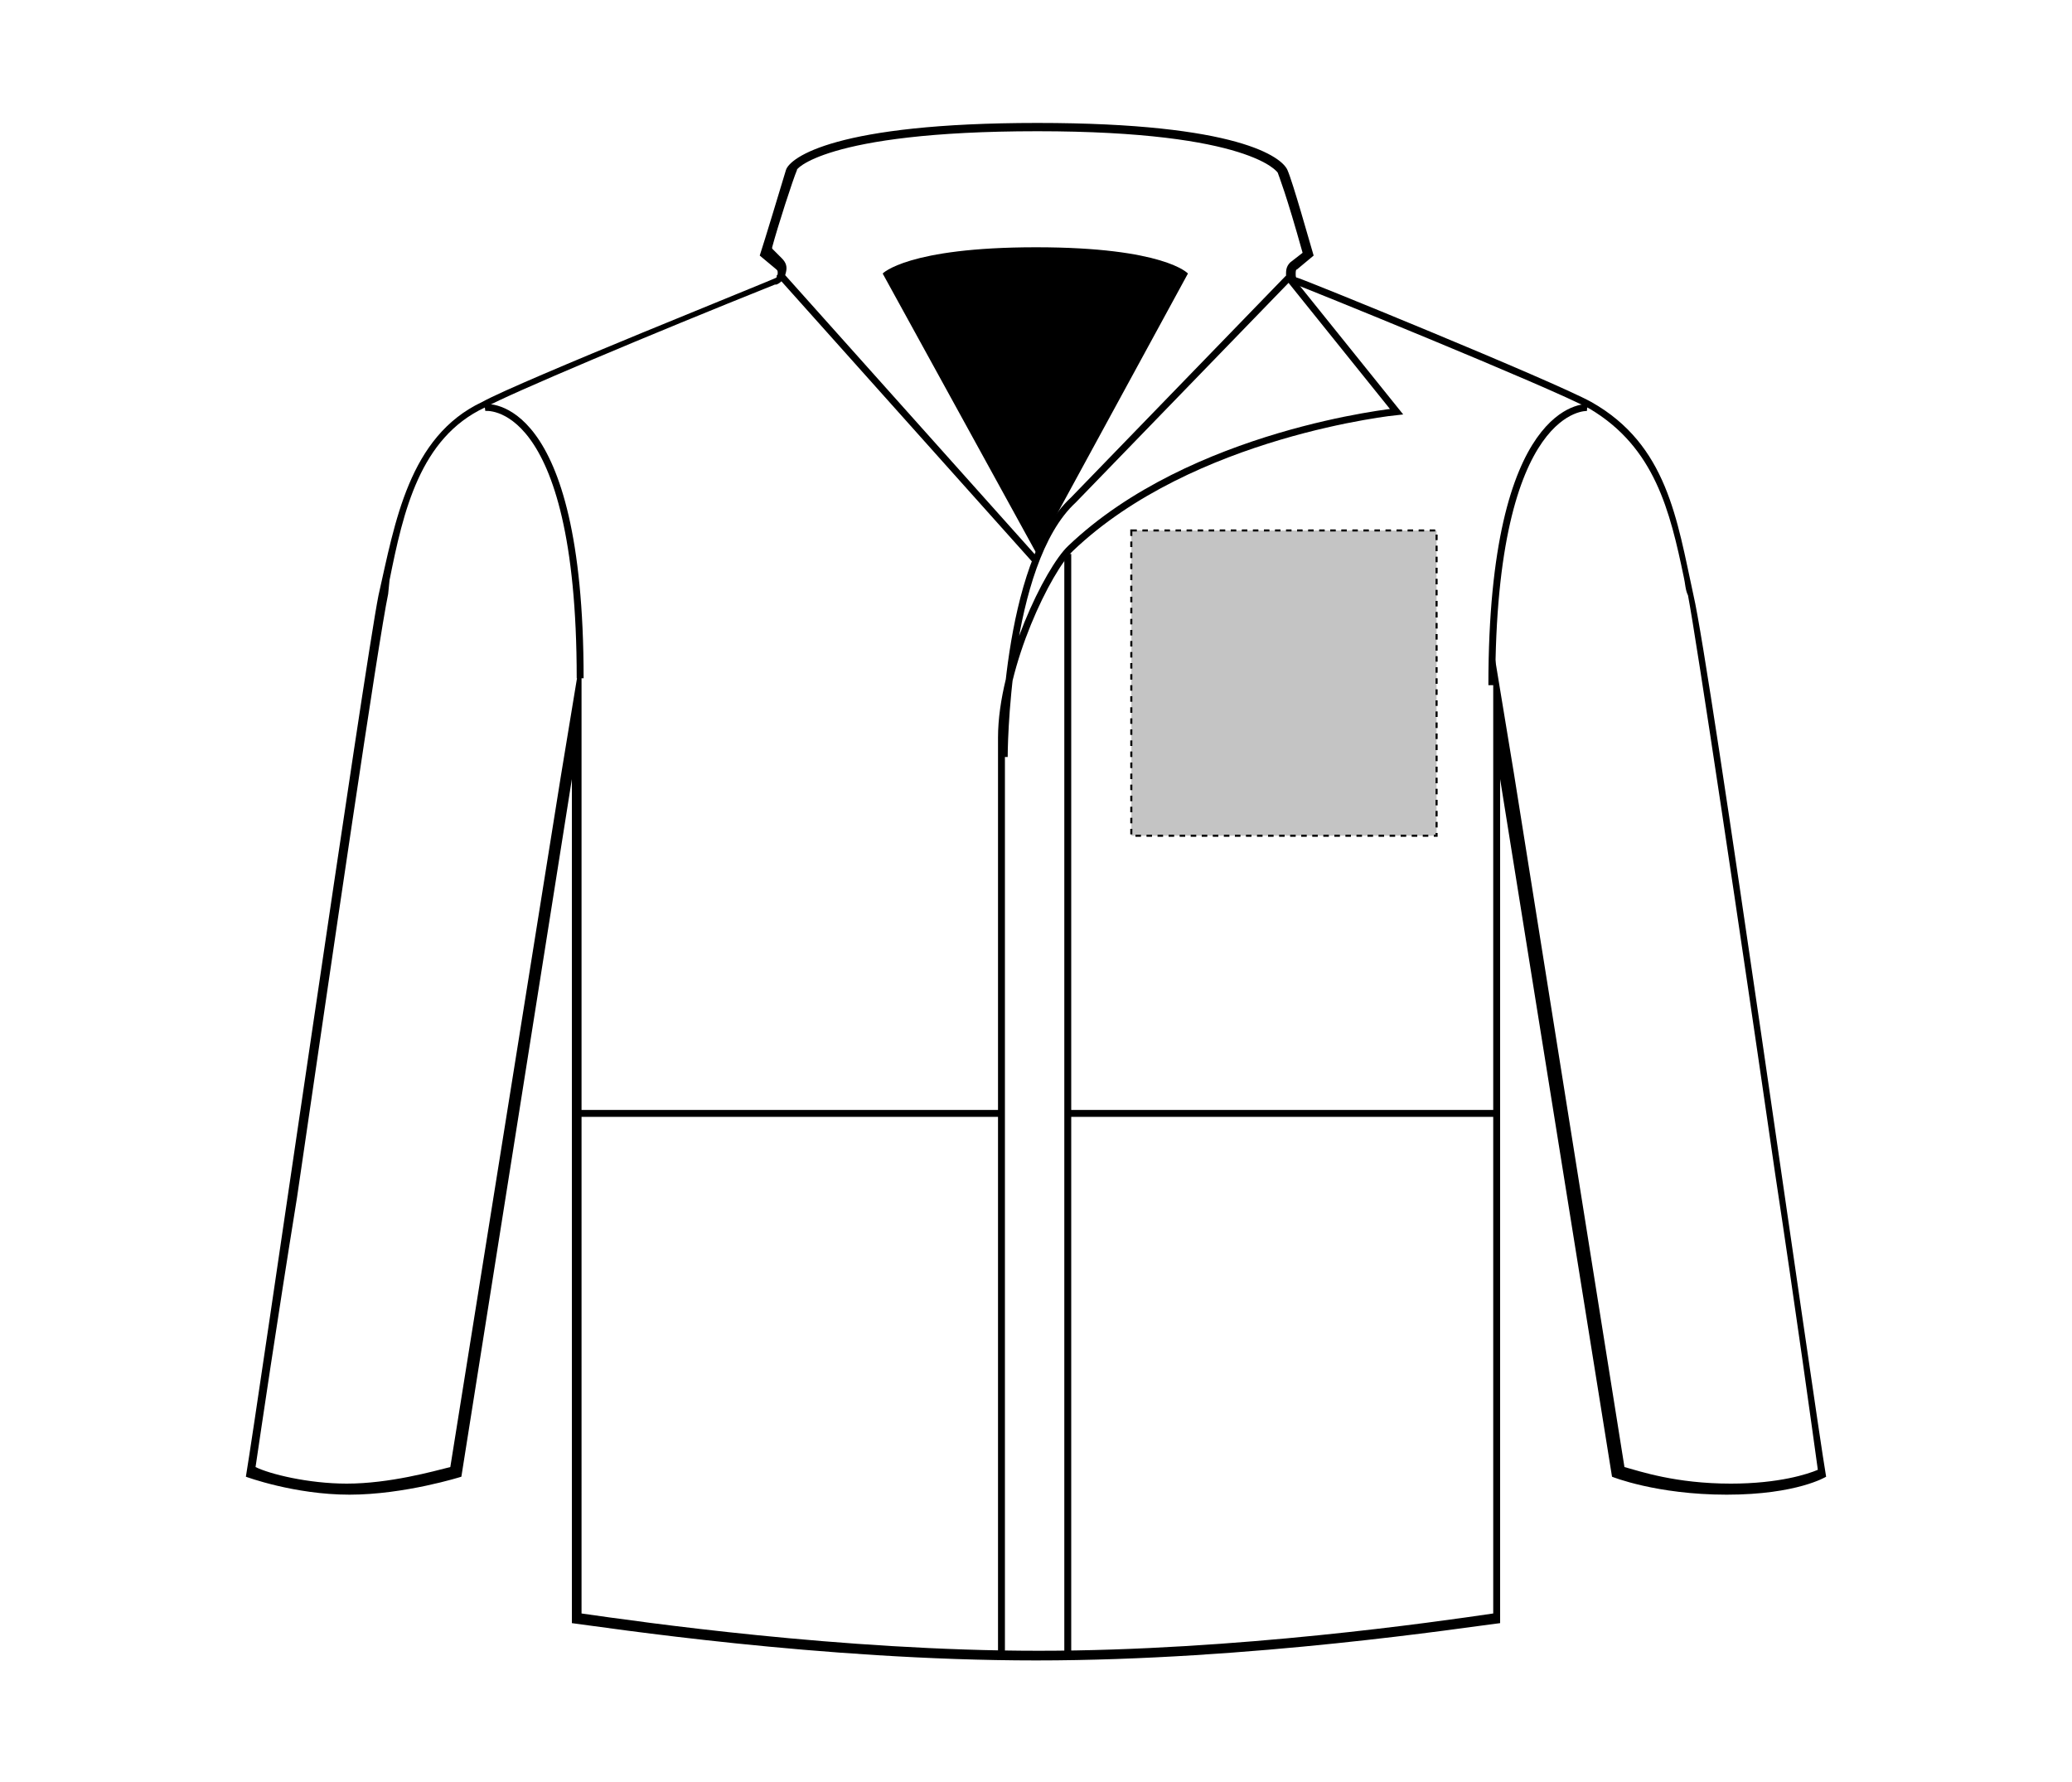 <?xml version="1.0" encoding="UTF-8"?>
<svg xmlns="http://www.w3.org/2000/svg" xmlns:xlink="http://www.w3.org/1999/xlink" version="1.1" id="Layer_1" x="0px" y="0px" viewBox="0 0 150 129" style="enable-background:new 0 0 150 129;" xml:space="preserve">
<style type="text/css">
	.st0{display:none;fill:none;stroke:#E6E6E6;stroke-width:0.5;}
	.st1{fill:none;stroke:#000000;stroke-width:0.5;}
	.st2{fill:#C4C4C4;stroke:#000000;stroke-width:0.15;stroke-dasharray:0.4;}
</style>
<g id="jacket-left-breast-garmentoutline">
	<path d="M75.1,9.5c15.5,0,17.4,3,17.4,3c0.1,0.3,0.6,1.5,1.8,5.8L93.4,19c-0.3,0.3-0.3,0.6-0.3,0.9l0,0l0,0   c0.1,0.3,0.3,0.6,0.7,0.7c0.1,0,18.6,7.5,21.3,9c4.7,2.8,5.8,7.4,6.8,12.2c0.1,0.4,0.1,0.9,0.3,1.3c0.6,3.1,3.8,24.5,6.3,41.8   c1.5,9.9,2.7,18.6,3.1,21.5c-0.7,0.3-2.8,1-6.3,1c-4,0-6.6-0.9-7.7-1.2l-8-50.2l-1.5-9.1v9.4v60.5c-4.1,0.6-18.6,2.7-32.9,2.7   s-28.9-2.1-33.1-2.7V56.4v-9.3l-1.5,9.1l-8,50c-1.2,0.3-4.4,1.2-7.5,1.2c-2.8,0-5.6-0.7-6.6-1.2c0.4-2.7,1.5-10.2,3-19.5   C24,69.6,27.4,46.3,28.1,43l0.1-1c1-5,2.2-10.3,6.9-12.5c1.8-1,12-5.3,21-8.9h0.1c0.3-0.1,0.6-0.4,0.7-0.9c0.1-0.4,0-0.7-0.3-1   L55.9,18v-0.1c0.4-1.5,1.5-4.9,1.8-5.6C57.5,12.4,59.5,9.5,75.1,9.5 M75.1,8.9c-14.6,0-17.9,2.5-18.2,3.4c-0.3,1-1.6,5.3-1.9,6.2   l1.2,1c0.1,0.1,0.1,0.1,0.1,0.3c0,0.1-0.1,0.3-0.1,0.3c-0.1,0.1-18.6,7.5-21.3,9c-5.3,2.5-6.3,8.7-7.5,14c-1,5-8.7,58.4-9.6,63.8   c0,0,3.5,1.3,7.5,1.3s8.1-1.3,8.1-1.3l8-50.5v61.1c2.4,0.3,18,2.7,33.6,2.7s31.1-2.4,33.6-2.7V56.4l8.1,50.5c0,0,3.2,1.3,8.3,1.3   s7.2-1.3,7.2-1.3c-0.9-5.3-8.4-58.7-9.6-63.8c-1.2-5.5-1.9-10.9-7.4-14c-2.7-1.5-21.1-9-21.3-9c-0.1,0-0.1-0.1-0.1-0.3   c0-0.1,0-0.3,0.1-0.3l1.2-1c-0.3-1-1.5-5.3-1.9-6.2C92.8,11.4,89.7,8.9,75.1,8.9L75.1,8.9z"></path>
	<ellipse class="st0" cx="75" cy="52.1" rx="1.3" ry="1.2"></ellipse>
	<ellipse class="st0" cx="75" cy="81.9" rx="1.3" ry="1.2"></ellipse>
	<ellipse class="st0" cx="75" cy="116.2" rx="1.3" ry="1.2"></ellipse>
	<path d="M75,40L63.9,19.8c0,0,1.8-1.9,11.1-1.9s11,1.9,11,1.9L75,40z"></path>
	<path class="st1" d="M35.1,29.5c0,0,6.9-0.9,6.9,19.6"></path>
	<path class="st1" d="M108,49.6c0-20.5,6.9-20.1,6.9-20.1"></path>
	<line class="st1" x1="72.6" y1="80.6" x2="41.5" y2="80.6"></line>
	<line class="st1" x1="77.3" y1="80.6" x2="108.6" y2="80.6"></line>
	<line class="st1" x1="75" y1="40.6" x2="56.4" y2="19.8"></line>
	<line class="st1" x1="77.3" y1="119.8" x2="77.3" y2="40.1"></line>
	<path class="st1" d="M72.7,54.8c0,0,0-14,5-18.6l15.6-16.1l7.8,9.7c0,0-14.8,1.5-23.6,9.9c-1.6,1.5-5,8.4-5,13.7s0,66.4,0,66.4"></path>
</g>
<rect id="jacket-left-breast-garmentscreenbounds" x="81.9" y="38.4" class="st2" width="22.1" height="22.1"></rect>
</svg>
